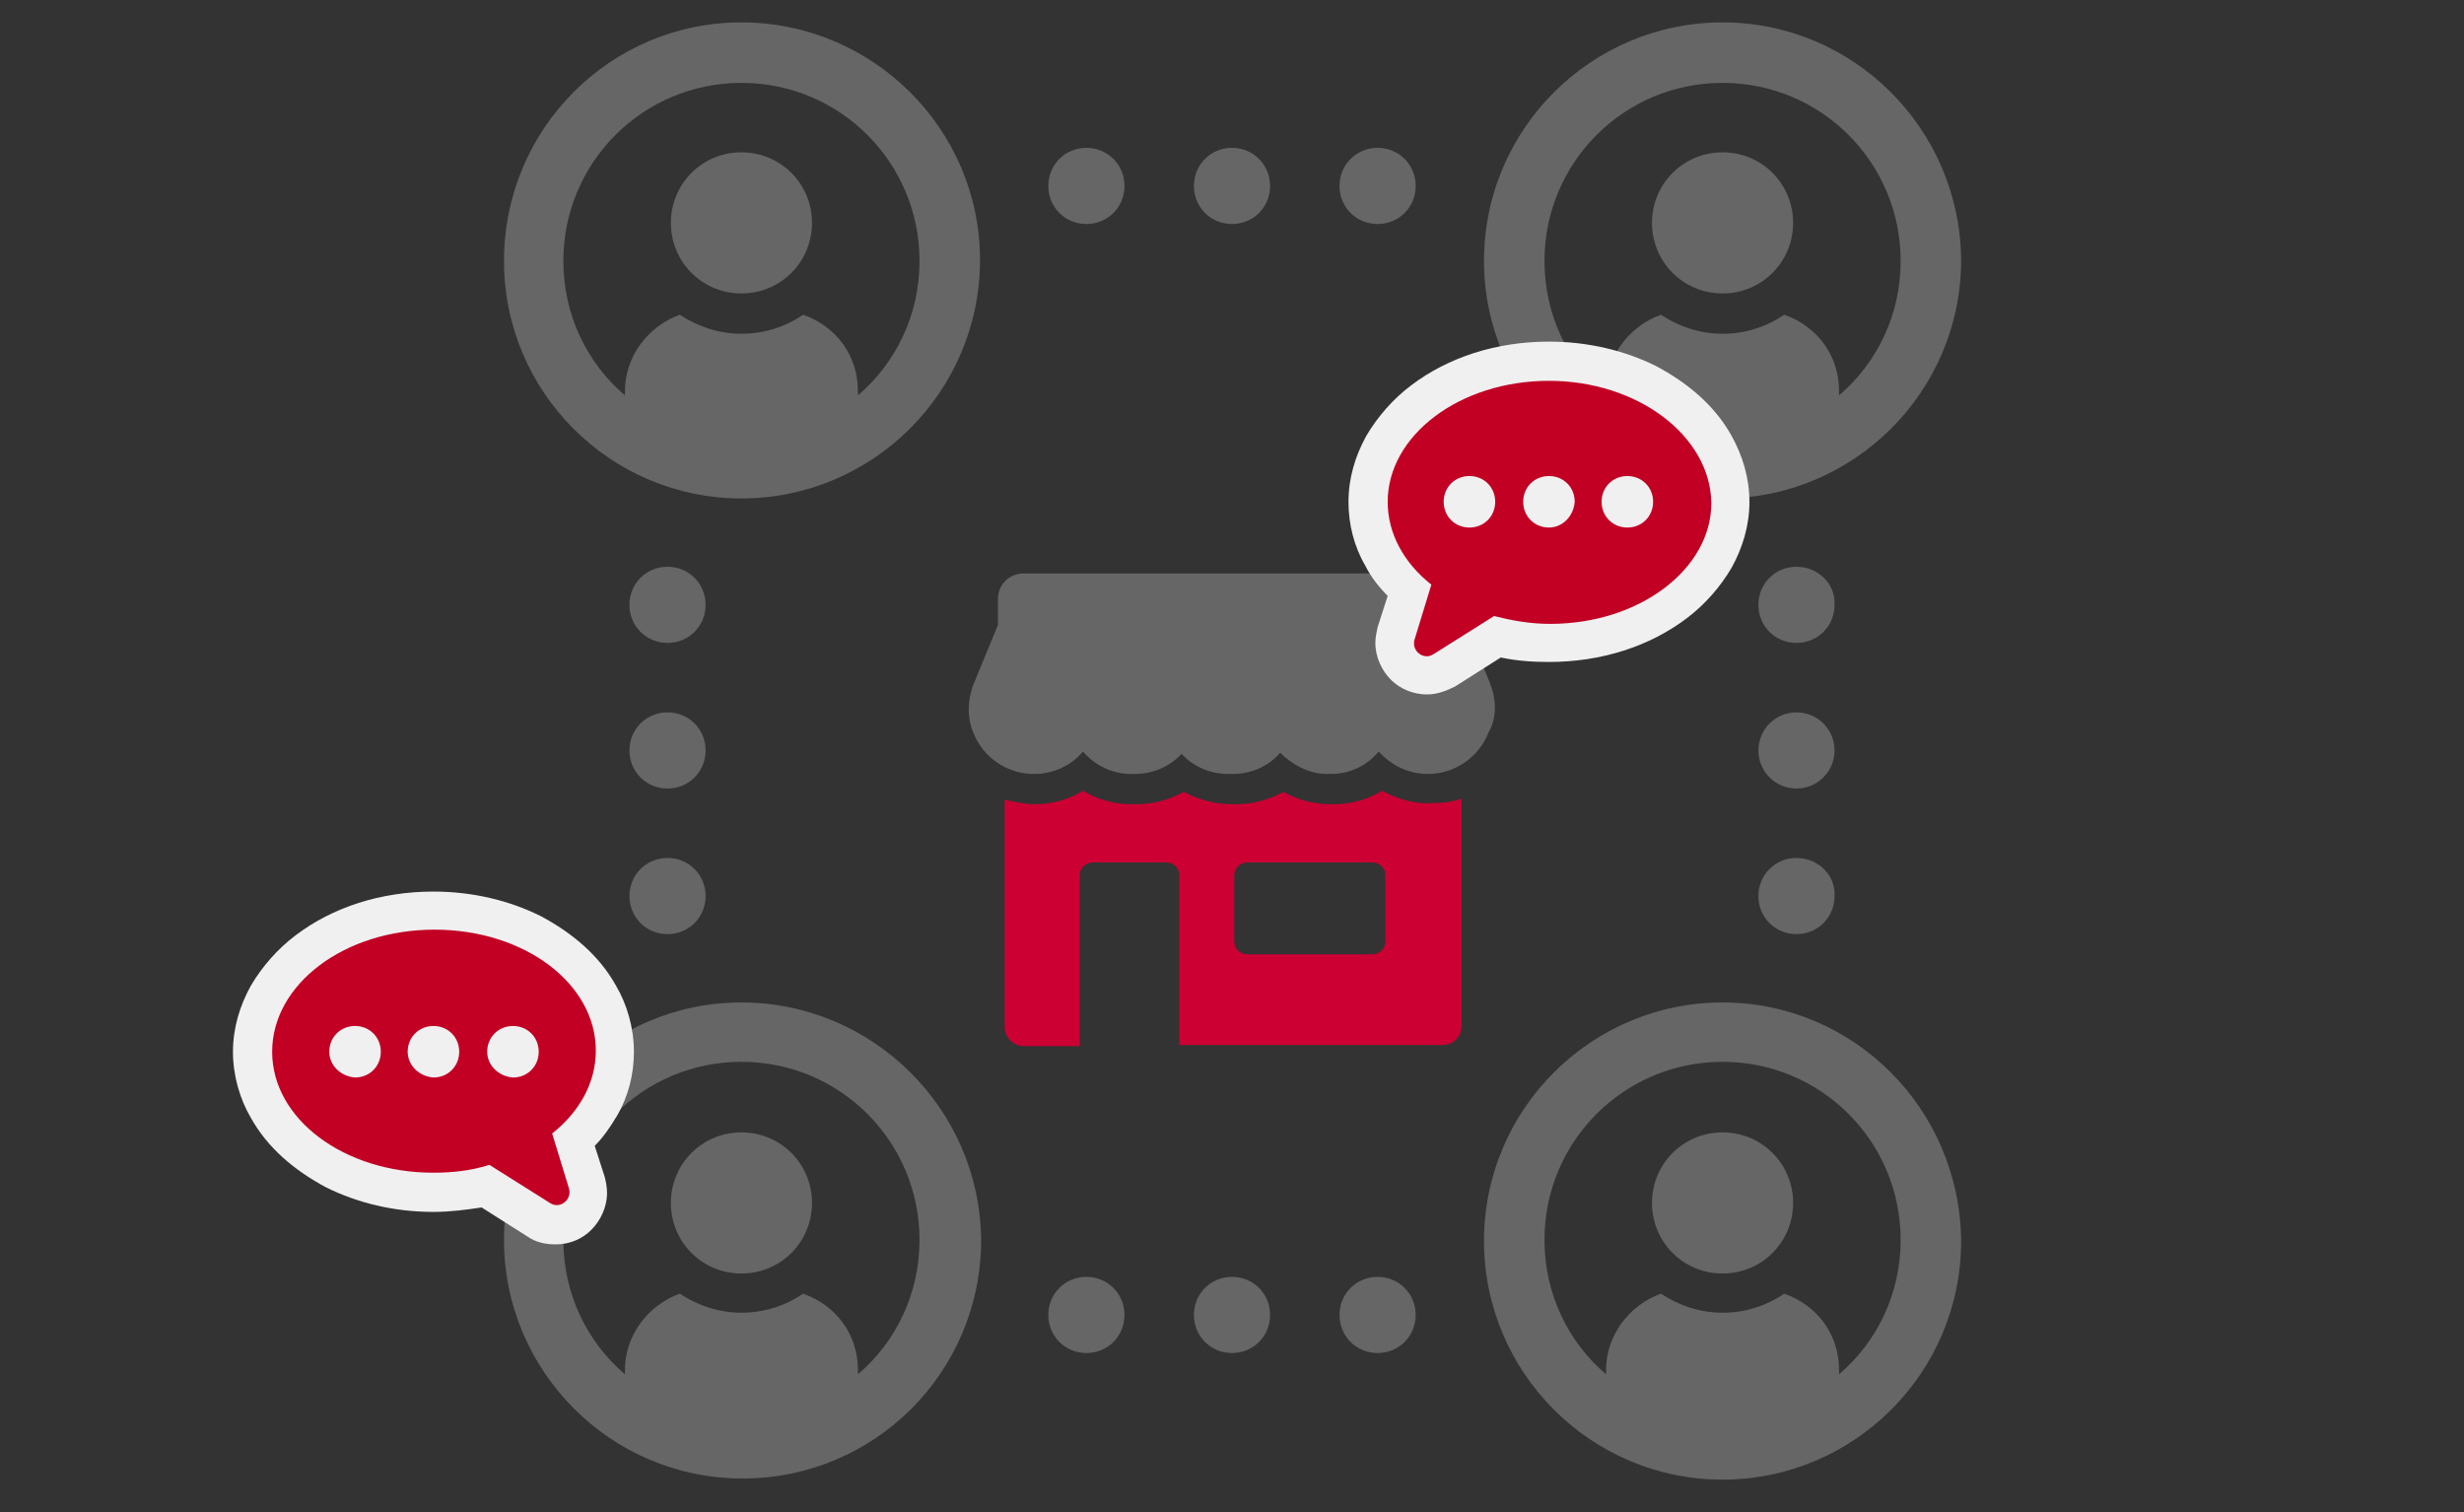 <?xml version="1.0" encoding="utf-8"?>
<!-- Generator: Adobe Illustrator 27.3.1, SVG Export Plug-In . SVG Version: 6.00 Build 0)  -->
<svg version="1.1" id="Layer_1" xmlns="http://www.w3.org/2000/svg" xmlns:xlink="http://www.w3.org/1999/xlink" x="0px" y="0px"
	 width="220px" height="135px" viewBox="0 0 220 135" style="enable-background:new 0 0 220 135;" xml:space="preserve">
<rect x="0" y="0" width="220" height="135" fill="#333333" stroke="none"/>
<style type="text/css">
	.st0{fill:#666666;}
	.st1{fill:#CC0033;}
	.st2{fill:#F0F0F0;}
	.st3{fill:#C20024;}
</style>
<g>
	<path class="st0" d="M133,60.9l-2.1-5.1v-2.3c0-1.3-1-2.3-2.3-2.3H91.4c-1.3,0-2.3,1-2.3,2.3v2.3L87,60.9c-0.6,1.4-0.7,3.1-0.1,4.5
		c0.9,2.3,3.1,3.7,5.4,3.7c1.7,0,3.3-0.7,4.4-2c1.1,1.3,2.7,2,4.3,2h0.3c1.7,0,3.2-0.7,4.2-1.8c1.1,1.2,2.6,1.8,4.2,1.8h0.4
		c1.6,0,3.2-0.7,4.2-1.9c1.1,1.1,2.6,1.9,4.2,1.9h0.3c1.7,0,3.2-0.7,4.3-2c1.1,1.2,2.6,2,4.4,2c2.3,0,4.5-1.4,5.4-3.7
		C133.7,64,133.6,62.4,133,60.9z"/>
	<path class="st1" d="M123.4,70.6c-1.3,0.8-2.8,1.2-4.3,1.2h-0.3c-1.5,0-3-0.4-4.2-1.1c-1.3,0.7-2.7,1.1-4.2,1.1H110
		c-1.5,0-3-0.4-4.3-1.1c-1.3,0.7-2.7,1.1-4.2,1.1H101c-1.5,0-3-0.4-4.3-1.2c-1.3,0.8-2.8,1.2-4.3,1.2c-0.9,0-1.8-0.2-2.7-0.4v20.3
		c0,0.9,0.8,1.7,1.7,1.7h5V78.2c0-0.7,0.5-1.2,1.2-1.2h6.5c0.7,0,1.2,0.5,1.2,1.2v15.1h23.5c0.9,0,1.7-0.7,1.7-1.7V71.3
		c-0.8,0.3-1.7,0.4-2.7,0.4C126.2,71.8,124.7,71.3,123.4,70.6z M123.7,84c0,0.7-0.5,1.2-1.2,1.2h-11.1c-0.7,0-1.2-0.5-1.2-1.2v-5.8
		c0-0.7,0.5-1.2,1.2-1.2h11.1c0.7,0,1.2,0.5,1.2,1.2V84z"/>
</g>
<g>
	<g>
		<path class="st0" d="M153.8,26.2c3.5,0,6.3-2.8,6.3-6.3s-2.8-6.3-6.3-6.3s-6.3,2.8-6.3,6.3S150.3,26.2,153.8,26.2z"/>
		<path class="st0" d="M153.8,44.5c11.7,0,21.3-9.5,21.3-21.3C175,11.5,165.5,2,153.8,2s-21.3,9.5-21.3,21.3
			C132.5,35,142.1,44.5,153.8,44.5z M153.8,7.4c8.8,0,15.9,7.1,15.9,15.9c0,4.8-2.1,9.1-5.5,12v-0.4c0-3.2-2-5.8-4.9-6.8
			c-1.6,1.1-3.5,1.7-5.5,1.7c-2.1,0-4-0.7-5.5-1.7c-2.8,1-4.9,3.7-4.9,6.8v0.4c-3.4-2.9-5.5-7.2-5.5-12
			C137.9,14.5,145,7.4,153.8,7.4z"/>
		<path class="st0" d="M66.2,26.2c3.5,0,6.3-2.8,6.3-6.3s-2.8-6.3-6.3-6.3s-6.3,2.8-6.3,6.3C59.9,23.4,62.7,26.2,66.2,26.2z"/>
		<path class="st0" d="M66.2,44.5c11.7,0,21.3-9.5,21.3-21.3C87.5,11.5,77.9,2,66.2,2S45,11.5,45,23.3C45,35,54.5,44.5,66.2,44.5z
			 M66.2,7.4c8.8,0,15.9,7.1,15.9,15.9c0,4.8-2.1,9.1-5.5,12v-0.4c0-3.2-2-5.8-4.9-6.8c-1.6,1.1-3.5,1.7-5.5,1.7
			c-2.1,0-4-0.7-5.5-1.7c-2.8,1-4.9,3.7-4.9,6.8v0.4c-3.4-2.9-5.5-7.2-5.5-12C50.3,14.5,57.4,7.4,66.2,7.4z"/>
		<path class="st0" d="M153.8,101.1c-3.5,0-6.3,2.8-6.3,6.3s2.8,6.3,6.3,6.3s6.3-2.8,6.3-6.3S157.3,101.1,153.8,101.1z"/>
		<path class="st0" d="M153.8,89.5c-11.7,0-21.3,9.5-21.3,21.3c0,11.7,9.5,21.3,21.3,21.3c11.7,0,21.3-9.5,21.3-21.3
			C175,99,165.5,89.5,153.8,89.5z M164.2,122.7v-0.4c0-3.2-2-5.8-4.9-6.8c-1.6,1.1-3.5,1.7-5.5,1.7c-2.1,0-4-0.7-5.5-1.7
			c-2.8,1-4.9,3.7-4.9,6.8v0.4c-3.4-2.9-5.5-7.2-5.5-12c0-8.8,7.1-15.9,15.9-15.9c8.8,0,15.9,7.1,15.9,15.9
			C169.7,115.5,167.6,119.8,164.2,122.7z"/>
		<path class="st0" d="M66.2,101.1c-3.5,0-6.3,2.8-6.3,6.3s2.8,6.3,6.3,6.3s6.3-2.8,6.3-6.3S69.7,101.1,66.2,101.1z"/>
		<path class="st0" d="M66.2,89.5C54.5,89.5,45,99,45,110.7S54.5,132,66.3,132s21.3-9.5,21.3-21.3C87.5,99,77.9,89.5,66.2,89.5z
			 M76.6,122.7v-0.4c0-3.2-2-5.8-4.9-6.8c-1.6,1.1-3.5,1.7-5.5,1.7c-2.1,0-4-0.7-5.5-1.7c-2.8,1-4.9,3.7-4.9,6.8v0.4
			c-3.4-2.9-5.5-7.2-5.5-12c0-8.8,7.1-15.9,15.9-15.9s15.9,7.1,15.9,15.9C82.1,115.5,80,119.8,76.6,122.7z"/>
		<path class="st0" d="M97,20c1.9,0,3.4-1.5,3.4-3.4s-1.5-3.4-3.4-3.4s-3.4,1.5-3.4,3.4S95.1,20,97,20z"/>
		<path class="st0" d="M123,20c1.9,0,3.4-1.5,3.4-3.4s-1.5-3.4-3.4-3.4s-3.4,1.5-3.4,3.4S121.1,20,123,20z"/>
		<path class="st0" d="M110,20c1.9,0,3.4-1.5,3.4-3.4s-1.5-3.4-3.4-3.4s-3.4,1.5-3.4,3.4S108.1,20,110,20z"/>
		<path class="st0" d="M97,114c-1.9,0-3.4,1.5-3.4,3.4s1.5,3.4,3.4,3.4s3.4-1.5,3.4-3.4S98.9,114,97,114z"/>
		<path class="st0" d="M123,114c-1.9,0-3.4,1.5-3.4,3.4s1.5,3.4,3.4,3.4s3.4-1.5,3.4-3.4S124.9,114,123,114z"/>
		<path class="st0" d="M110,114c-1.9,0-3.4,1.5-3.4,3.4s1.5,3.4,3.4,3.4s3.4-1.5,3.4-3.4S111.9,114,110,114z"/>
		<path class="st0" d="M160.4,50.6c-1.9,0-3.4,1.5-3.4,3.4s1.5,3.4,3.4,3.4s3.4-1.5,3.4-3.4C163.9,52.1,162.3,50.6,160.4,50.6z"/>
		<path class="st0" d="M160.4,76.6c-1.9,0-3.4,1.5-3.4,3.4s1.5,3.4,3.4,3.4s3.4-1.5,3.4-3.4C163.9,78.1,162.3,76.6,160.4,76.6z"/>
		<circle class="st0" cx="160.4" cy="67" r="3.4"/>
		<path class="st0" d="M59.6,50.6c-1.9,0-3.4,1.5-3.4,3.4s1.5,3.4,3.4,3.4S63,55.9,63,54S61.5,50.6,59.6,50.6z"/>
		<path class="st0" d="M59.6,76.6c-1.9,0-3.4,1.5-3.4,3.4s1.5,3.4,3.4,3.4S63,81.9,63,80S61.5,76.6,59.6,76.6z"/>
		<path class="st0" d="M59.6,63.6c-1.9,0-3.4,1.5-3.4,3.4s1.5,3.4,3.4,3.4S63,68.9,63,67S61.5,63.6,59.6,63.6z"/>
	</g>
</g>
<path class="st2" d="M56.6,93.9c0-2.1-0.6-4.2-1.6-5.9c-1.5-2.7-3.9-4.7-6.7-6.2c-2.8-1.4-6.1-2.2-9.6-2.2c-4.7,0-9,1.4-12.3,3.9
	c-1.6,1.2-3,2.8-4,4.5c-1,1.8-1.6,3.8-1.6,5.9s0.6,4.2,1.6,5.9c1.5,2.7,3.9,4.7,6.7,6.2c2.8,1.4,6.1,2.2,9.6,2.2
	c1.5,0,3-0.2,4.3-0.4l4.1,2.6l0,0c0.7,0.5,1.6,0.7,2.5,0.7c1.3,0,2.4-0.5,3.2-1.3s1.4-2,1.4-3.3c0-0.5-0.1-1-0.2-1.4l0,0l-0.9-2.8
	c0.8-0.8,1.4-1.7,2-2.7C56.1,97.9,56.6,95.9,56.6,93.9z M31.6,93.9L31.6,93.9l0.9,0.9L31.6,93.9z M45.8,93.9L45.8,93.9l-0.9,0.9
	L45.8,93.9z"/>
<path class="st3" d="M24.3,93.9c0,6,6.4,10.8,14.4,10.8c1.8,0,3.4-0.2,5-0.7l5.4,3.4c0.9,0.6,2-0.3,1.7-1.3l-1.5-4.9
	c2.4-1.9,3.9-4.5,3.9-7.4c0-6-6.4-10.8-14.4-10.8C30.7,83,24.3,87.9,24.3,93.9z M43.5,93.9c0-1.3,1-2.3,2.3-2.3s2.3,1,2.3,2.3
	s-1,2.3-2.3,2.3C44.5,96.1,43.5,95.1,43.5,93.9z M36.4,93.9c0-1.3,1-2.3,2.3-2.3s2.3,1,2.3,2.3s-1,2.3-2.3,2.3
	C37.4,96.1,36.4,95.1,36.4,93.9z M29.4,93.9c0-1.3,1-2.3,2.3-2.3c1.3,0,2.3,1,2.3,2.3s-1,2.3-2.3,2.3C30.4,96.1,29.4,95.1,29.4,93.9
	z"/>
<path class="st2" d="M154.6,38.9c-1.5-2.7-3.9-4.7-6.7-6.2c-2.8-1.4-6.1-2.2-9.6-2.2c-4.7,0-9,1.4-12.3,3.9c-1.6,1.2-3,2.8-4,4.5
	c-1,1.8-1.6,3.8-1.6,5.9c0,2,0.5,4,1.5,5.7c0.5,1,1.2,1.9,2,2.7L123,56c-0.1,0.5-0.2,0.9-0.2,1.4c0,1.3,0.6,2.5,1.4,3.3
	s2,1.3,3.2,1.3c0.9,0,1.7-0.3,2.5-0.7l4.1-2.6c1.4,0.3,2.8,0.4,4.3,0.4c4.7,0,9-1.4,12.3-3.9c1.6-1.2,3-2.8,4-4.5
	c1-1.8,1.6-3.8,1.6-5.9C156.2,42.7,155.6,40.7,154.6,38.9z M131.2,44.9L131.2,44.9l0.9-0.9L131.2,44.9z M138.3,44.9L138.3,44.9
	l0.9-0.9L138.3,44.9z M145.3,44.9L145.3,44.9l-0.9-0.9L145.3,44.9z"/>
<path class="st3" d="M138.3,34c-8,0-14.4,4.9-14.4,10.8c0,2.9,1.5,5.5,3.9,7.4l-1.5,4.9c-0.3,1,0.8,1.9,1.7,1.3l5.4-3.4
	c1.6,0.4,3.2,0.7,5,0.7c8,0,14.4-4.9,14.4-10.8C152.7,38.9,146.2,34,138.3,34z M131.2,47.1c-1.3,0-2.3-1-2.3-2.3s1-2.3,2.3-2.3
	s2.3,1,2.3,2.3S132.5,47.1,131.2,47.1z M138.3,47.1c-1.3,0-2.3-1-2.3-2.3s1-2.3,2.3-2.3s2.3,1,2.3,2.3
	C140.5,46.1,139.5,47.1,138.3,47.1z M145.3,47.1c-1.3,0-2.3-1-2.3-2.3s1-2.3,2.3-2.3s2.3,1,2.3,2.3S146.6,47.1,145.3,47.1z"/>
</svg>
